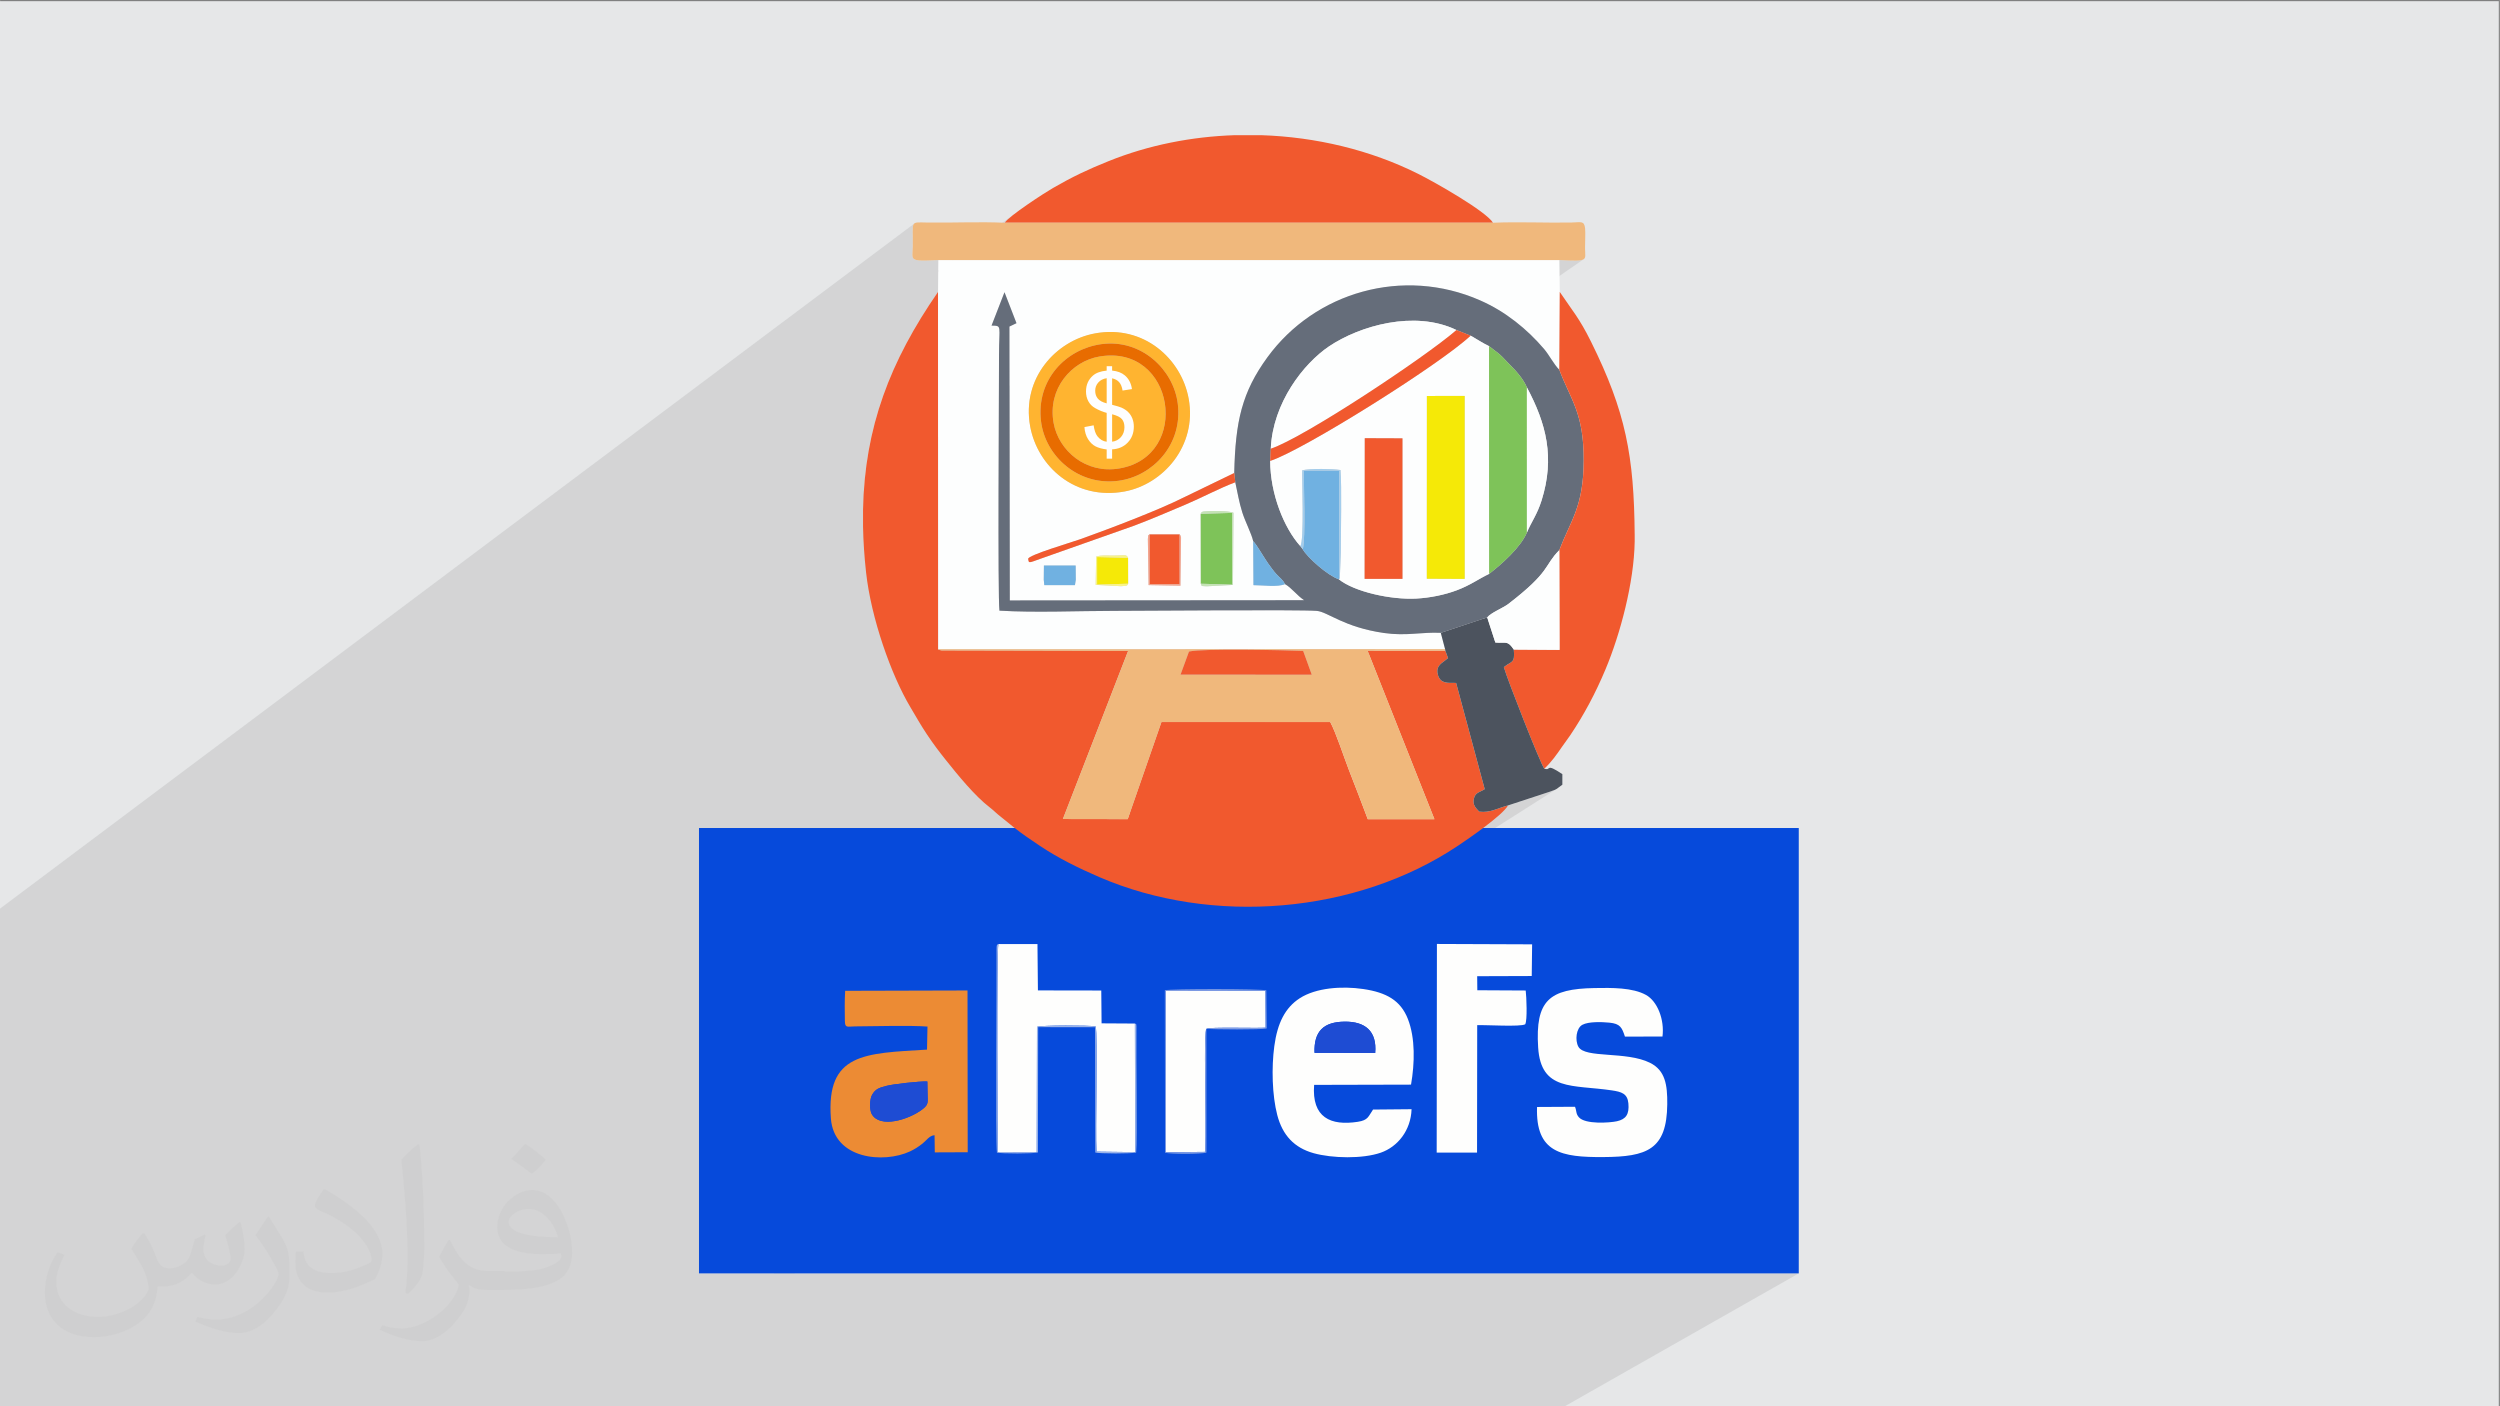 <?xml version="1.0" encoding="UTF-8"?>
<!DOCTYPE svg PUBLIC "-//W3C//DTD SVG 1.1//EN" "http://www.w3.org/Graphics/SVG/1.1/DTD/svg11.dtd">
<!-- Creator: CorelDRAW -->
<svg xmlns="http://www.w3.org/2000/svg" xml:space="preserve" width="3.703in" height="2.083in" version="1.1" style="shape-rendering:geometricPrecision; text-rendering:geometricPrecision; image-rendering:optimizeQuality; fill-rule:evenodd; clip-rule:evenodd"
viewBox="0 0 3703.33 2083.33"
 xmlns:xlink="http://www.w3.org/1999/xlink"
 xmlns:xodm="http://www.corel.com/coreldraw/odm/2003">
 <rect x="0" y="0" width="3703.33" height="2083.33" fill="#808080" stroke="none"/>
 <defs>
  <style type="text/css">
   <![CDATA[
    .fil3 {fill:#064ADB}
    .fil6 {fill:#1E4CD3}
    .fil13 {fill:#4C535E}
    .fil11 {fill:#656D7A}
    .fil18 {fill:#70B1E1}
    .fil15 {fill:#7EC359}
    .fil8 {fill:#829EE3}
    .fil7 {fill:#9AB3E9}
    .fil19 {fill:#A3CDEC}
    .fil20 {fill:#C4E3B5}
    .fil0 {fill:#E6E7E8}
    .fil17 {fill:#E86C00}
    .fil4 {fill:#EC8B34}
    .fil12 {fill:#F0B87C}
    .fil9 {fill:#F1592E}
    .fil16 {fill:#F5E907}
    .fil21 {fill:#F6A28A}
    .fil22 {fill:#F9F487}
    .fil10 {fill:#FDFEFE}
    .fil5 {fill:#FEFEFD}
    .fil14 {fill:#FFB430}
    .fil23 {fill:#FEFEFE;fill-rule:nonzero}
    .fil2 {fill:#373435;fill-opacity:0.031}
    .fil1 {fill:#373435;fill-opacity:0.102}
   ]]>
  </style>
 </defs>
 <g id="Layer_x0020_1">
  <polygon class="fil0" points="-1.67,1.74 3701.66,1.74 3701.66,2084.93 -1.67,2084.93 "/>
  <polygon class="fil1" points="272.03,2084.93 255.22,2084.93 244.46,2084.93 223.59,2084.93 220.3,2084.93 196.14,2084.93 183.61,2084.93 149.32,2084.93 108.68,2084.93 44.28,2084.93 39.08,2084.93 0.34,2084.93 -1.67,2084.93 -1.67,2073.09 -1.67,2067.77 -1.67,2052.63 -1.67,2041.87 -1.67,2041.2 -1.67,2034.59 -1.67,2033.12 -1.67,2021.02 -1.67,2020.06 -1.67,2018.89 -1.67,2006.61 -1.67,2006.42 -1.67,2004.32 -1.67,2001.23 -1.67,1996.63 -1.67,1992.32 -1.67,1986.75 -1.67,1985.48 -1.67,1985.16 -1.67,1983.55 -1.67,1974.72 -1.67,1974.36 -1.67,1973.89 -1.67,1973.07 -1.67,1969.2 -1.67,1966.89 -1.67,1955.21 -1.67,1948.61 -1.67,1948.26 -1.67,1919.47 -1.67,1907.54 -1.67,1894.33 -1.67,1894.32 -1.67,1889.39 -1.67,1877.3 -1.67,1871.59 -1.67,1862.2 -1.67,1835.46 -1.67,1763.04 -1.67,1742.74 -1.67,1728.85 -1.67,1699.42 -1.67,1690.2 -1.67,1677.08 -1.67,1671.27 -1.67,1664.94 -1.67,1652.54 -1.67,1460.85 -1.67,1434.86 -1.67,1432.69 -1.67,1419.2 -1.67,1400.26 -1.67,1376.34 -1.67,1347.2 1355.38,330.42 1353.13,332.62 1352.14,336.69 1351.94,343.17 1352.07,352.61 1352.05,365.54 1351.86,370.34 1351.62,374.37 1351.53,377.7 1351.81,380.38 1352.67,382.47 1354.32,384.03 1356.96,385.11 1360.82,385.78 1363.56,385.96 1367.02,386.02 1370.98,385.99 1375.2,385.89 1379.45,385.74 1383.5,385.58 1387.12,385.41 1390.07,385.26 1389.9,400.54 1504.99,315.18 1500.24,318.83 1496.08,322.21 1492.62,325.25 1489.99,327.88 1488.31,330.01 1389.87,403 1389.53,432.44 1382.95,442.06 1376.57,451.67 1370.4,461.25 1364.42,470.82 1358.63,480.39 1353.05,489.96 1347.66,499.52 1342.47,509.1 1337.48,518.7 1332.69,528.31 1328.11,537.94 1323.72,547.61 1319.53,557.31 1315.54,567.06 1311.76,576.84 1308.17,586.68 1304.78,596.57 1301.6,606.53 1298.63,616.55 1295.85,626.65 1293.28,636.81 1290.91,647.06 1288.74,657.4 1286.78,667.83 1285.02,678.36 1283.46,688.99 1282.11,699.73 1280.97,710.58 1280.03,721.55 1279.67,727.02 1571.43,516.28 1576,513.01 1580.7,509.95 1585.54,507.11 1590.49,504.5 1595.54,502.12 1600.69,499.98 1605.93,498.07 1611.24,496.43 1616.61,495.03 1622.04,493.9 1628.76,492.84 1635.39,492.15 1641.91,491.81 1648.31,491.82 1654.61,492.17 1660.77,492.83 1666.81,493.82 1672.72,495.11 1678.49,496.7 1684.12,498.57 1689.59,500.71 1694.92,503.12 1700.08,505.78 1705.08,508.69 1709.91,511.82 1714.56,515.19 1719.04,518.76 1723.32,522.53 1727.42,526.5 1731.32,530.65 1735.02,534.96 1738.51,539.44 1741.79,544.07 1744.85,548.84 1747.69,553.74 1750.3,558.76 1752.67,563.89 1754.81,569.12 1756.7,574.44 1758.35,579.83 1759.74,585.3 1760.87,590.82 1761.87,597.36 1762.5,603.82 1762.79,610.18 1762.73,616.44 1762.35,622.61 1761.64,628.66 1760.63,634.59 1759.31,640.4 1757.71,646.09 1755.83,651.64 1753.69,657.05 1751.29,662.32 1748.67,667.39 1965.16,515.64 1968.67,513.19 1973.01,510.36 1977.55,507.57 1982.28,504.85 1987.2,502.19 1992.29,499.59 1997.54,497.08 2002.94,494.67 2008.49,492.35 2014.17,490.13 2019.96,488.04 2025.88,486.07 2031.89,484.23 2037.99,482.54 2044.17,481 2050.43,479.61 2056.74,478.4 2063.1,477.36 2069.5,476.51 2075.94,475.85 2082.39,475.39 2088.85,475.15 2095.3,475.13 2101.75,475.33 2108.17,475.78 2114.56,476.47 2120.91,477.42 2127.21,478.63 2133.44,480.11 2139.6,481.87 2145.68,483.93 2151.66,486.28 2157.54,488.94 2159.28,489.63 2309.91,385.26 2317.59,385.63 2324.19,385.91 2329.79,386.06 2334.47,386.07 2338.3,385.92 2341.38,385.59 2343.78,385.06 2345.57,384.3 2180.46,498.41 2181.78,499.19 2185.24,501.26 2188.82,503.41 2192.44,505.55 2196.02,507.63 2199.5,509.58 2202.78,511.33 2205.79,512.81 2207.8,514.43 2209.85,516.03 2211.94,517.6 2214.03,519.15 2216.08,520.68 2218.06,522.19 2219.95,523.69 2221.72,525.18 2223.69,526.98 2225.58,528.83 2227.4,530.69 2229.16,532.57 2230.89,534.43 2232.61,536.27 2234.33,538.07 2236.07,539.81 2239.55,543.28 2243.14,547.04 2246.76,551.07 2250.3,555.32 2253.68,559.78 2256.8,564.38 2259.56,569.1 2261.88,573.9 2264.53,578.94 2267.07,583.95 2269.53,588.95 2271.87,593.94 2274.12,598.92 2276.26,603.89 2278.28,608.86 2280.19,613.83 2281.98,618.8 2283.65,623.78 2285.2,628.77 2286.63,633.77 2287.92,638.78 2289.08,643.82 2290.1,648.87 2290.98,653.95 2291.73,659.06 2292.33,664.2 2292.78,669.37 2293.07,674.58 2293.21,679.83 2293.2,685.13 2293.02,690.46 2292.69,695.85 2292.18,701.3 2291.5,706.8 2290.65,712.35 2289.63,717.97 2288.43,723.65 2287.04,729.4 2285.46,735.22 2283.7,741.12 2282.43,745.02 2281.1,748.69 2279.74,752.17 2278.35,755.46 2276.94,758.6 2275.52,761.61 2274.08,764.5 2272.64,767.3 2271.2,770.03 2269.78,772.7 2268.38,775.35 2267,778 2265.66,780.66 2264.35,783.35 2263.09,786.1 2261.89,788.93 2259.87,793.19 2257.44,797.48 2254.67,801.78 2251.59,806.07 2248.24,810.34 2244.66,814.56 2240.9,818.72 2237,822.8 2233,826.78 2228.95,830.63 2224.89,834.35 2220.86,837.91 2216.91,841.29 2213.07,844.47 2209.39,847.43 2205.91,850.16 1035.37,1627.15 1035.37,1886.43 1122,1886.43 2294.04,1138.26 2292.78,1139.06 1122.01,1886.43 1145.87,1886.43 2234,1193.15 2295.73,1172.88 2299.86,1171.46 2302.83,1170.3 2304.96,1169.28 2306.58,1168.31 1176.68,1886.43 2664.62,1886.43 2315.14,2084.93 864.35,2084.93 861.09,2084.93 834.32,2084.93 811.05,2084.93 811.05,2084.93 726.57,2084.93 345.73,2084.93 324.13,2084.93 314.66,2084.93 312.5,2084.93 275.37,2084.93 "/>
  <path class="fil2" d="M214.35 1827.91c7,11 12,21 16,32 3,7 5,19 21,19 5,0 11,-1 17,-5 7,-3 12,-9 14,-17l6 -21 15 -7 1 1c-2,8 -3,16 -3,21 0,18 15,24 27,24 7,0 13,-4 13,-10 0,-8 -4,-23 -8,-35 7,-7 14,-14 22,-20l1 1c4,15 6,30 6,40 0,10 -4,20 -8,27 -7,14 -20,25 -36,25 -12,0 -25,-6 -34,-17l-1 0c-9,11 -22,20 -43,20l-7 0c-1,14 -4,24 -9,33 -13,25 -50,42 -85.01,42 -49,0 -73.01,-28 -73.01,-66 0,-23 8,-45 19,-60l10 4c-7,14 -12,27 -12,40 0,35 29,52 62,52 31,0 68.01,-19 75.01,-42 -3,-25 -12,-36 -26,-59 4,-7 10,-15 17,-23l1 0 0 0 0 0 0 0 2 1 0 0 0.02 -0.01 -0.01 0.01 0 0 0 0 0 0 0 0 0 0 0 0 0 0 0 0 0 0 0 0 0 0zm564.05 -133.01c10,6 20,14 30,23 -6,8 -12,15 -21,21 -10,-8 -20,-15 -30,-22 7,-8 14,-15 20,-22l0 0 0 0 0 0 1 0 0 0 0 0zm5 96.01c-17,0 -30,11 -30,19 0,17 33,23 73.01,23 -5,-20 -22,-42 -43,-42l-0.01 0zm-37 93.01c22,0 41,-1 55,-4 16,-4 30,-12 30,-18 0,-2 0,-3 -1,-5 -9,1 -19,1 -29,1 -29,0 -52,-7 -61,-23 -2,-5 -4,-10 -4,-16 0,-16 7,-32 19,-42 10,-9 21,-14 33,-14 20,0 37,16 48,42 6,14 11,30 11,51 0,14 -4,25 -12,34 -16,15 -45,21 -90.01,21l-20 0 0 0 -5 0c-11,0 -19,-2 -25,-7l-1 0c0,3 1,5 1,7 0,10 -3,23 -10,33 -20,30 -42,43 -60,43 -19,0 -42,-7 -63,-17l4 -7c7,3 16,5 29,5 34,0 78.01,-33 84.01,-64 -1,-3 -4,-6 -7,-10 -10,-12 -16,-22 -22,-32 5,-10 10,-18 14,-25l2 0c14,29 28,46 57,46l5 0 0 0 21 0 0 0 0 0 0 0 -3 1 0 0 0 0zm-146.01 31c2,-14 3,-29 3,-43l0 -21c0,-39 -5,-96.01 -9,-133.01 7,-8 17,-17 25,-23l2 1c5,47 7,101.01 7,151.01 0,13 -1,26 -2,35 -1,12 -8,21 -22,35l-3 -1 0 0 0 0 0 0 -1 -1 0 0 0 0zm-151.02 -62.01c1,18 10,33 41,33 20,0 36,-5 55,-14 3,-1 5,-3 5,-5 0,-12 -9,-27 -24,-41 -14,-13 -34,-25 -52,-32 -6,-3 -8,-5 -8,-8 0,-5 7,-16 13,-24l2 0c20,11 43,27 60,44 15,16 25,33 25,51 0,13 -4,26 -11,38 -22,11 -46,20 -70.01,20 -29,0 -48,-14 -48,-45 0,-3 0,-9 1,-16l10 0 0 0 0 0 0 0 1 -1 0 0 0 0 0.01 0zm-52 -52l18 29c7,11 13,22 13,41l0 24c0,19 -12,39 -32,60 -15,14 -29,20 -42,20 -19,0 -40,-6 -65,-17l3 -7c8,2 17,4 28,4 36,0 72.01,-26 89.01,-58 2,-4 3,-7 3,-9 0,-4 -2,-8 -4,-11 -9,-17 -19,-33 -30,-47 6,-9 12,-18 18,-27l1 0 0 -2 0 0 0 0 -0.01 0z"/>
  <g id="_1977435988096">
   <g>
    <rect class="fil3" x="1035.37" y="1226.65" width="1629.25" height="659.78"/>
    <g>
     <path class="fil4" d="M1373.93 1617.41c-0.02,15.67 2.64,18.2 -7.88,26.17 -20.31,15.38 -62.97,28.3 -74.77,6.74 -3.49,-6.39 -3.09,-22.14 0.57,-28.41 5.07,-8.69 9.97,-10.26 20.89,-13.17 10.61,-2.82 49.03,-7.06 60.94,-6.63l0.26 15.3zm-121.99 -149.56c-0.92,13.63 -0.66,30.91 -0.44,44.74 0.17,10.83 3.71,8.06 14.84,7.95 29.72,-0.28 82.58,-1.65 107.55,0.25l-0.7 34.15c-93.13,5.57 -149.4,5.24 -142.42,101.86 4.38,60.64 78.15,67.13 117.22,48.94 7.07,-3.29 12.69,-7.01 18.61,-11.68 5.48,-4.33 10.36,-12.01 17.76,-12.3l0.35 25.43 48.76 -0.2 -0.28 -239.66 -181.24 0.51z"/>
     <path class="fil5" d="M1947.26 1559.7c-1.19,-32.37 13.84,-45.9 44.69,-46.2 30.54,-0.3 48,14.26 45.2,46.41l-89.88 -0.21zm142.96 47.11c5.48,-31.47 6.51,-68.96 -4.73,-97.44 -10.75,-27.23 -31.56,-39.09 -65.98,-44.19 -31.88,-4.72 -70.15,-1.85 -94.08,13.61 -21.59,13.95 -33.15,36.68 -37.76,71.09 -4.23,31.56 -3.25,72.77 4.38,101.96 7.84,29.99 25.16,48.43 53.63,56.45 27.78,7.82 72.83,8.67 99.69,-0.67 24.99,-8.69 44.59,-32.83 45.65,-64.42l-57.07 0.54c-7.1,10.27 -7,15.72 -22.62,18.14 -40.02,6.19 -68.39,-6.14 -64.67,-54.71l143.57 -0.37z"/>
     <path class="fil5" d="M1681.17 1516.32l-49.38 -0.3 -0.46 -48.63 -93.86 -0.16 -0.66 -68.61 -57.91 -0.09c-2.64,10.33 -1.26,297 -0.74,308.05l57.56 0.22 0.38 -185.52c5.78,-2.72 78.28,-2.57 86.85,-0.7 3.69,11.16 -0.61,155.51 1.39,185.52l57.17 0.7 -0.35 -190.48z"/>
     <path class="fil5" d="M2276.91 1639.93c-2.38,67.86 36.29,74.58 98.19,74.19 64.71,-0.41 94.04,-10.84 94.7,-78.34 0.29,-28.75 -3,-50.03 -25.52,-61.28 -35.18,-17.57 -96.35,-6.24 -106.13,-23.83 -5.24,-9.44 -3.37,-27.56 5.95,-32.52 9.09,-4.85 28.39,-4.33 40.18,-3.13 15.78,1.59 18.42,7.16 22.82,20.63l55.63 -0.07c3.17,-25.09 -7.51,-52.2 -24.31,-61.56 -20.04,-11.16 -50.95,-10.72 -76.45,-10.27 -67,1.18 -87.81,18.14 -83.43,87.95 4.09,65.2 51.18,54.98 109.19,63.64 14.3,2.13 23.11,4.74 24.47,19.13 1.53,16.13 -3.47,23.65 -17.05,26.62 -10.39,2.28 -47,4.93 -56.37,-6.03 -4.63,-5.41 -3,-9.01 -5.65,-15.44l-56.2 0.31z"/>
     <path class="fil5" d="M2128.24 1707.46l59.78 0.09 0.24 -188.85c12.9,-0.52 64.36,2.79 71.09,-1.3 3.38,-5.58 1.92,-41.11 0.76,-50.03l-71.68 -0.39 -0.2 -20.8 80.82 -0.28 0.57 -46.94 -141.04 -0.56 -0.34 309.06z"/>
     <path class="fil5" d="M1787.03 1524.03c4.52,-2.84 75.12,-0.61 87.78,-1.61l-0.28 -54.57 -147.54 0.25 0.22 238.93 58.11 -0.59c0.98,-30.03 0.13,-61.46 0.13,-91.65 0,-5.85 -1.86,-85.86 1.57,-90.76z"/>
     <path class="fil6" d="M1373.93 1617.41l-0.26 -15.3c-11.91,-0.43 -50.33,3.81 -60.94,6.63 -10.91,2.91 -15.81,4.48 -20.89,13.17 -3.66,6.27 -4.06,22.02 -0.57,28.41 11.8,21.56 54.46,8.64 74.77,-6.74 10.52,-7.97 7.87,-10.5 7.88,-26.17z"/>
     <path class="fil6" d="M1947.26 1559.7l89.88 0.21c2.8,-32.14 -14.65,-46.7 -45.2,-46.41 -30.85,0.3 -45.88,13.83 -44.69,46.2z"/>
     <path class="fil7" d="M1681.17 1516.32l0.35 190.48 -57.17 -0.7c-2,-30.01 2.29,-174.37 -1.39,-185.52 -8.56,-1.86 -81.07,-2.02 -86.85,0.7l-0.38 185.52 -57.56 -0.22c-0.52,-11.05 -1.9,-297.72 0.74,-308.05 -1.99,1.25 -2.75,-0.24 -2.69,8.87 0.35,50.3 -1.52,284.6 0.56,300.07 6.31,1.75 54.71,1.79 60.69,-0.2l0.35 -185.61 84.41 0.1 0.27 185.6c5.97,1.88 54.46,1.88 60.51,0.04 1.79,-16.58 -0.17,-145.9 0.4,-180.57 0.19,-11.6 -0.02,-9.29 -2.25,-10.53z"/>
     <path class="fil8" d="M1787.03 1524.03c-3.43,4.89 -1.57,84.91 -1.57,90.76 0,30.19 0.85,61.62 -0.13,91.65l-58.11 0.59 -0.22 -238.93 147.54 -0.25 0.28 54.57c-12.66,0.99 -83.26,-1.23 -87.78,1.61zm0 0c10.15,1.22 81.59,1.65 89.35,-0.44l-0.53 -56.44c-6.54,-2.32 -142.28,-2.45 -150.34,-0.12l0.35 240.64c6.69,2.2 54.55,2.23 61.23,-0.17l-0.06 -183.47z"/>
    </g>
   </g>
   <g>
    <path class="fil9" d="M2234.01 1193.15c-15.08,3.81 -26.65,11.43 -42.85,9.19 -4.59,-5.15 -9.96,-9.35 -7.89,-18.97 2.1,-9.72 8.89,-9.57 16.11,-14.28l-42.37 -157.4c-12.48,-0.13 -22.66,1.43 -26.79,-11.24 -3.94,-12.11 3.71,-17.03 9.64,-21.4l5.16 -4.09 -3.97 -11.06 -115.2 0.15 99.01 249.53 -98.72 0c-8.71,-23.47 -18.44,-48.33 -27.73,-72.28 -7.85,-20.24 -19.16,-55.45 -27.88,-71.65l-250.06 0 -49.98 143.85 -96.05 -0.17 96.71 -249.17 -276.28 -0.63c-6.79,-1.15 -2.8,-0.38 -5.11,-1.67l-0.26 -529.42c-71.18,102.8 -108.76,200.94 -111.09,322.78l0 24.87c0.41,21.72 1.9,44.21 4.46,67.62 7.43,67.94 37.15,152.17 65.7,199.98 8.61,14.43 15.27,26.44 24.5,40.25 9.74,14.58 17.94,25.39 28.44,38.54 17.67,22.15 42.65,52.81 64.45,69.5 6.54,5.01 9.64,8.74 16.89,14.37 6.88,5.35 12.06,9.78 18.53,14.96 12.3,9.84 25.52,18.73 39.14,27.84 26.89,17.97 56.59,32.69 87.8,46.16 167.71,72.37 380.53,54.48 531.11,-46.16 17.31,-11.57 66.07,-45.09 74.56,-60.01z"/>
    <path class="fil10" d="M1778.63 761.17c1.79,-2.22 -0.51,-3.54 10.94,-3.96 9.29,-0.34 30.28,-0.52 37.59,2.32l-0.75 107 -39.11 2.03c-9.31,-0.86 -6.1,0.99 -8.51,-3.8l-0.16 -103.59zm-75.96 30.56l44.8 -0.07c1.1,1.85 1.29,0.78 2.05,4.8l-0.9 71.22 -47.2 -0.88 -1.08 -68.32c1.17,-11.31 -0.01,-2.93 2.33,-6.76zm-31.64 34.71l0.11 38.28c-1.82,2.22 0.78,3.31 -10.75,3.69l-37.33 -1.96 0.68 -41.83c7.74,-2.62 16.73,-1.56 25.34,-1.59 18.22,-0.07 19.13,-2.35 21.96,3.42zm-124.66 11.35l47.01 0 0.2 21.1 -1.25 7.93 -45.38 0.04 -0.8 -7.98 0.22 -21.08zm75.68 -343.89c72.27,-13.29 128.19,37.75 138.83,96.93 12.63,70.21 -38.39,126.69 -94.87,137.23 -73.28,13.68 -129.3,-37.07 -140.05,-96.74 -12.72,-70.61 37.94,-126.73 96.09,-137.42zm-232.5 -61.46l0.26 529.42 750.89 -0.11 -6.36 -24.2c-28.69,-1.43 -50.61,5.04 -84.11,0.21 -60.01,-8.65 -83.35,-31.4 -99.61,-32.76 -24.85,-2.09 -267.92,-0.04 -299.3,-0.04 -54.37,0 -117.52,2.96 -170.8,-0.31 -2.68,-21.26 -0.64,-324.22 -0.64,-378.44 0,-44.7 4.89,-43.43 -11.08,-43.84l19.2 -49.47 17.76 45.9 -10.45 5 0.52 405.74 436.08 -0.34c-10.48,-6.88 -18.42,-18.21 -28.31,-23.85 -11.34,4.79 -32.44,1.52 -46.77,1.53l-0.4 -65.19c-2.41,-10.9 -11.92,-29.11 -16.1,-42.45 -5.04,-16.06 -6.77,-28.37 -10.44,-44.75 -22.76,8.45 -49.44,22.73 -73.47,32.93 -24.72,10.49 -50.29,21.46 -75.94,31.2l-138.63 48.96c-19.19,6.91 -17.6,6.95 -18.74,0.42 -0.95,-5.41 64.88,-24.74 77.11,-29.15 27.02,-9.76 53.03,-19.39 79.46,-29.92 25.89,-10.31 52.3,-21.12 76.26,-33.13l72.42 -35.11c1.74,-76.74 11.44,-119.67 49.23,-171.49 70.37,-96.48 200.76,-134.41 314.96,-84.24 37.74,16.58 69.85,42.69 95.03,72.34 7.32,8.62 14.3,22.53 22.3,30.49l0.68 -115.33 -0.61 -47.17 -919.83 0 -0.54 47.17z"/>
    <path class="fil11" d="M1881.57 682.83l0.88 -18.07c3,-68.46 49,-126.49 86.22,-151.58 45.13,-30.41 126.76,-54.28 188.87,-24.25l20.97 8.31c8.4,4.92 19.67,12.02 27.28,15.56 5.25,4.37 11.42,8.41 15.93,12.37 5.42,4.75 9.65,10.07 14.35,14.63 9.04,8.79 20.3,21.21 25.81,34.09 28.71,53.81 41.63,103.92 21.82,167.22 -6.69,21.39 -15.55,32.46 -21.81,47.81 -9.67,22.57 -38.06,47.34 -55.98,61.23 -15.87,7.63 -27.63,16.67 -47.85,24.29 -17.7,6.68 -39.43,11.24 -60.22,12.31 -37.29,1.93 -91.63,-9.94 -114.8,-28.71 -16,-5.15 -46.65,-32.35 -53.2,-44.26l-3.69 -4.84c-24.23,-26.93 -44.46,-77.4 -44.57,-126.12zm-53.24 17.83l1.53 13.8c3.67,16.39 5.4,28.7 10.44,44.75 4.19,13.34 13.69,31.55 16.1,42.45 5.22,5.28 16.72,25.57 22.16,33.07 3.8,5.23 8,11.19 11.66,15.21 6.73,7.41 9.54,8.2 13.35,15.38 9.89,5.64 17.83,16.96 28.31,23.85l-436.08 0.34 -0.52 -405.74 10.45 -5 -17.76 -45.9 -19.2 49.47c15.97,0.41 11.08,-0.85 11.08,43.84 0,54.22 -2.04,357.18 0.64,378.44 53.28,3.27 116.43,0.31 170.8,0.31 31.38,0 274.45,-2.05 299.3,0.04 16.26,1.37 39.6,24.11 99.61,32.76 33.51,4.83 55.43,-1.64 84.11,-0.21 0.07,-0.05 67.66,-22.68 68.74,-22.89 5.59,-6.99 23.52,-13.94 31.19,-19.84 63.8,-49.06 52.25,-56.13 75.6,-79.76 16.88,-44.23 35.89,-63.9 36.18,-132.56 0.3,-70.67 -19.14,-89.79 -36.18,-134.72 -8,-7.96 -14.97,-21.87 -22.3,-30.49 -25.18,-29.66 -57.29,-55.76 -95.03,-72.34 -114.21,-50.17 -244.59,-12.24 -314.96,84.24 -37.79,51.81 -47.49,94.74 -49.23,171.49z"/>
    <path class="fil9" d="M1488.31 330l723.37 -0.03c-10.79,-17.24 -85.11,-59.53 -110.89,-72.43 -70.64,-35.34 -151.41,-54.67 -232.8,-57.3l-38.56 0c-64.39,2.1 -128.22,14.75 -186.76,38.27 -31.06,12.48 -53.85,23.26 -82.83,39.96 -13.1,7.55 -65.37,41.61 -71.53,51.53z"/>
    <path class="fil12" d="M1761.3 965.21c21.19,-4.81 140.48,-2.06 169.12,-0.94l12.71 35.18 -194.35 -0.09 12.52 -34.16zm379.78 -1.32l-0.39 -2.15 -750.89 0.11c2.31,1.29 -1.68,0.52 5.11,1.67l276.28 0.63 -96.71 249.17 96.05 0.17 49.98 -143.85 250.06 0c8.72,16.2 20.03,51.41 27.88,71.65 9.28,23.94 19.02,48.8 27.73,72.28l98.72 0 -99.01 -249.53 115.2 -0.15z"/>
    <path class="fil9" d="M2309.85 547.77c17.04,44.94 36.48,64.06 36.18,134.72 -0.29,68.66 -19.3,88.33 -36.18,132.56l0.33 147.67 -67.77 -0.47c2.33,21.61 -4.33,17 -14.7,26.11 4.36,16.13 53.57,141.74 59.89,150.37 10.06,-9.04 18.7,-21.26 26.35,-32.49 4.47,-6.57 7.65,-10.37 12.08,-16.94 20.47,-30.38 37.43,-62.33 52.17,-97.42 22.05,-52.5 42.42,-128.95 43.36,-189.63l0 -9.91c-0.93,-116.71 -13.17,-182.27 -64.73,-286.24 -17.43,-35.15 -27.31,-45.39 -46.29,-73.66l-0.68 115.33z"/>
    <path class="fil12" d="M1390.08 385.26l919.83 0c44,2.21 38.41,1.04 38.09,-17.44 -0.14,-8.06 0.84,-22.38 0.1,-29.38 -1.28,-12.09 -6.37,-9.02 -20.24,-8.78 -38.38,0.66 -78.06,-1.29 -116.17,0.32l-723.37 0.03c-37.15,-1.74 -76.43,0.21 -113.91,-0.31 -27.59,-0.38 -21.69,-3.77 -22.36,35.84 -0.24,13.89 -3.31,18.96 8.78,20.24 6.11,0.65 22.48,-0.18 29.25,-0.52z"/>
    <path class="fil10" d="M2113.7 586.61l55.98 -0.04 0.01 271.02 -56.08 -0.27 0.09 -270.72zm-92.04 62.54l55.85 0.21 0.01 208.15 -56.06 0.06 0.2 -208.42zm-140.1 33.68c0.12,48.72 20.34,99.19 44.57,126.12 6.11,-5.62 2.33,-103.76 2.88,-112.19 10.7,-2.88 45.24,-2.41 56.71,-0.43 2.05,26.4 0.44,89.49 0.44,122.34l-1.43 37.31c-0.09,-0.3 -0.51,1.22 -0.8,1.8l-0.91 0.26c23.17,18.77 77.51,30.64 114.8,28.71 20.8,-1.07 42.52,-5.64 60.22,-12.31 20.22,-7.62 31.98,-16.67 47.85,-24.29l-0.12 -337.35c-7.61,-3.54 -18.88,-10.64 -27.28,-15.56 -45.24,42.53 -247.9,169.63 -296.94,185.58z"/>
    <path class="fil13" d="M2134.32 937.54l6.36 24.2 0.39 2.15 3.97 11.06 -5.16 4.09c-5.93,4.37 -13.59,9.29 -9.64,21.4 4.13,12.67 14.31,11.11 26.79,11.24l42.37 157.4c-7.23,4.71 -14.02,4.57 -16.11,14.28 -2.07,9.62 3.29,13.82 7.89,18.97 16.2,2.25 27.77,-5.38 42.85,-9.19l61.73 -20.27c12.83,-4.23 9.88,-4.51 18.65,-10.38l0 -15.63c-26.28,-17.6 -15.63,-4.5 -26.79,-8.14 -6.31,-8.63 -55.53,-134.24 -59.89,-150.37 10.37,-9.11 17.04,-4.5 14.7,-26.11 -9.52,-14.27 -11.74,-8.9 -27.3,-10.4l-12.06 -37.2c-1.08,0.21 -68.67,22.84 -68.74,22.89z"/>
    <path class="fil10" d="M1882.45 664.76c49.3,-16.47 228.08,-135.05 275.09,-175.83 -62.1,-30.03 -143.74,-6.16 -188.87,24.25 -37.22,25.09 -83.22,83.11 -86.22,151.58z"/>
    <path class="fil14" d="M1560.7 626.67c7.38,40.7 47.46,75.9 97.52,67.3 107.13,-18.41 82.01,-184.61 -29.49,-165.84 -41.15,6.93 -77.3,47.44 -68.04,98.54z"/>
    <path class="fil15" d="M2205.91 850.16c17.93,-13.89 46.31,-38.66 55.98,-61.23l-0.01 -215.03c-5.52,-12.88 -16.77,-25.3 -25.81,-34.09 -4.7,-4.57 -8.94,-9.88 -14.35,-14.63 -4.51,-3.96 -10.68,-8 -15.93,-12.37l0.12 337.35z"/>
    <polygon class="fil16" points="2113.61,857.33 2169.69,857.6 2169.69,586.57 2113.7,586.61 "/>
    <path class="fil14" d="M1631.56 509.83c58.74,-7.99 106.57,37.13 113.09,87.98 7.72,60.15 -36.42,107.56 -87.8,114.44 -59.59,7.99 -108.49,-36.46 -114.73,-88.08 -7.46,-61.67 36.87,-107.19 89.44,-114.34zm-9.52 -15.93c-58.14,10.69 -108.81,66.81 -96.09,137.42 10.75,59.67 66.77,110.42 140.05,96.74 56.48,-10.54 107.5,-67.02 94.87,-137.23 -10.64,-59.18 -66.56,-110.22 -138.83,-96.93z"/>
    <polygon class="fil9" points="2021.47,857.57 2077.53,857.51 2077.52,649.36 2021.67,649.15 "/>
    <path class="fil17" d="M1560.7 626.67c-9.26,-51.11 26.89,-91.62 68.04,-98.54 111.5,-18.77 136.62,147.43 29.49,165.84 -50.06,8.6 -90.14,-26.59 -97.52,-67.3zm70.85 -116.85c-52.57,7.15 -96.91,52.67 -89.44,114.34 6.24,51.61 55.14,96.07 114.73,88.08 51.39,-6.89 95.52,-54.29 87.8,-114.44 -6.52,-50.85 -54.35,-95.96 -113.09,-87.98z"/>
    <path class="fil10" d="M2203.06 914.65l12.06 37.2c15.56,1.5 17.77,-3.87 27.3,10.4l67.77 0.47 -0.33 -147.67c-23.35,23.64 -11.81,30.7 -75.6,79.76 -7.67,5.89 -25.6,12.85 -31.19,19.84z"/>
    <path class="fil18" d="M1929.84 813.8c6.55,11.91 37.21,39.11 53.2,44.26l0.91 -0.26 0 -160.64 -52.64 0c0,23.8 2.97,98.74 -1.47,116.64z"/>
    <path class="fil9" d="M1748.77 999.37l194.35 0.09 -12.71 -35.18c-28.64,-1.12 -147.93,-3.87 -169.12,0.94l-12.52 34.16z"/>
    <path class="fil9" d="M1882.45 664.76l-0.88 18.07c49.04,-15.95 251.7,-143.05 296.94,-185.58l-20.97 -8.31c-47.01,40.78 -225.79,159.35 -275.09,175.83z"/>
    <polygon class="fil15" points="1778.79,864.76 1825.06,866.15 1825.07,759.83 1778.63,761.17 "/>
    <path class="fil10" d="M2261.89 788.93c6.26,-15.35 15.12,-26.42 21.81,-47.81 19.8,-63.3 6.89,-113.41 -21.82,-167.22l0.01 215.03z"/>
    <polygon class="fil9" points="1747.46,791.66 1702.66,791.72 1702.78,865.56 1747.46,865.56 "/>
    <path class="fil9" d="M1829.86 714.47l-1.53 -13.8 -72.42 35.11c-23.96,12.01 -50.37,22.81 -76.26,33.13 -26.43,10.53 -52.44,20.16 -79.46,29.92 -12.23,4.42 -78.06,23.75 -77.11,29.15 1.15,6.53 -0.44,6.49 18.74,-0.42l138.63 -48.96c25.65,-9.74 51.21,-20.72 75.94,-31.2 24.04,-10.19 50.71,-24.48 73.47,-32.93z"/>
    <polygon class="fil16" points="1671.13,864.71 1671.02,826.43 1625.13,825.24 1625.13,866.07 "/>
    <path class="fil18" d="M1903.57 865.33c-3.81,-7.18 -6.62,-7.98 -13.35,-15.38 -3.66,-4.03 -7.87,-9.98 -11.66,-15.21 -5.44,-7.5 -16.94,-27.79 -22.16,-33.07l0.4 65.19c14.33,-0 35.43,3.26 46.77,-1.53z"/>
    <polygon class="fil18" points="1546.14,858.87 1546.94,866.85 1592.33,866.81 1593.57,858.89 1593.37,837.79 1546.36,837.79 "/>
    <path class="fil19" d="M1926.15 808.96l3.69 4.84c4.44,-17.9 1.47,-92.83 1.47,-116.64l52.64 0 0 160.64c0.29,-0.59 0.71,-2.1 0.8,-1.8l1.43 -37.31c0,-32.85 1.6,-95.94 -0.44,-122.34 -11.47,-1.97 -46.01,-2.45 -56.71,0.43 -0.55,8.43 3.23,106.57 -2.88,112.19z"/>
    <path class="fil20" d="M1778.79 864.76c2.41,4.78 -0.8,2.93 8.51,3.8l39.11 -2.03 0.75 -107c-7.31,-2.84 -28.31,-2.67 -37.59,-2.32 -11.44,0.42 -9.15,1.74 -10.94,3.96l46.44 -1.33 -0 106.31 -46.28 -1.39z"/>
    <path class="fil21" d="M1747.46 791.66l0 73.9 -44.67 0 -0.12 -73.83c-2.34,3.82 -1.17,-4.55 -2.33,6.76l1.08 68.32 47.2 0.88 0.9 -71.22c-0.76,-4.01 -0.95,-2.94 -2.05,-4.8z"/>
    <path class="fil22" d="M1671.13 864.71l-46 1.37 0 -40.83 45.89 1.19c-2.83,-5.77 -3.74,-3.49 -21.96,-3.42 -8.61,0.03 -17.6,-1.04 -25.34,1.59l-0.68 41.83 37.33 1.96c11.53,-0.37 8.93,-1.46 10.75,-3.69z"/>
    <path class="fil23" d="M1639.35 679.43l0 -13.61c-6.78,-0.85 -12.3,-2.37 -16.56,-4.57 -4.26,-2.19 -7.92,-5.75 -11.01,-10.62 -3.09,-4.9 -4.88,-10.86 -5.39,-17.92l13.62 -2.63c1.06,7.35 2.91,12.74 5.59,16.17 3.82,4.85 8.41,7.56 13.74,8.13l0 -42.73c-5.59,-1.44 -11.29,-3.81 -17.12,-7.09 -4.33,-2.4 -7.66,-5.75 -10,-10.03 -2.35,-4.31 -3.51,-9.15 -3.51,-14.59 0,-9.67 3.43,-17.51 10.26,-23.52 4.56,-4.02 11.37,-6.5 20.37,-7.4l0 -6.5 8.05 0 0 6.5c7.87,0.75 14.11,3.09 18.72,6.99 5.91,4.95 9.46,11.76 10.68,20.4l-13.93 2.17c-0.8,-5.39 -2.48,-9.54 -5.03,-12.41 -2.53,-2.89 -6.01,-4.77 -10.44,-5.7l0 39.2c6.83,1.76 11.35,3.12 13.56,4.07 4.23,1.86 7.66,4.13 10.31,6.81 2.69,2.65 4.72,5.83 6.17,9.51 1.42,3.67 2.14,7.66 2.14,11.94 0,9.41 -2.99,17.25 -8.98,23.57 -5.98,6.29 -13.72,9.65 -23.21,10.11l0 13.77 -8.05 0zm0 -119.14c-5.26,0.8 -9.44,2.91 -12.45,6.37 -3.04,3.43 -4.57,7.48 -4.57,12.17 0,4.64 1.29,8.54 3.87,11.65 2.58,3.12 6.96,5.49 13.15,7.09l0 -37.29zm8.05 94.07c5.29,-0.65 9.65,-2.94 13.1,-6.89 3.43,-3.92 5.15,-8.8 5.15,-14.57 0,-4.95 -1.21,-8.9 -3.66,-11.91 -2.45,-2.99 -7.32,-5.42 -14.59,-7.3l0 40.67z"/>
   </g>
  </g>
 </g>
</svg>
